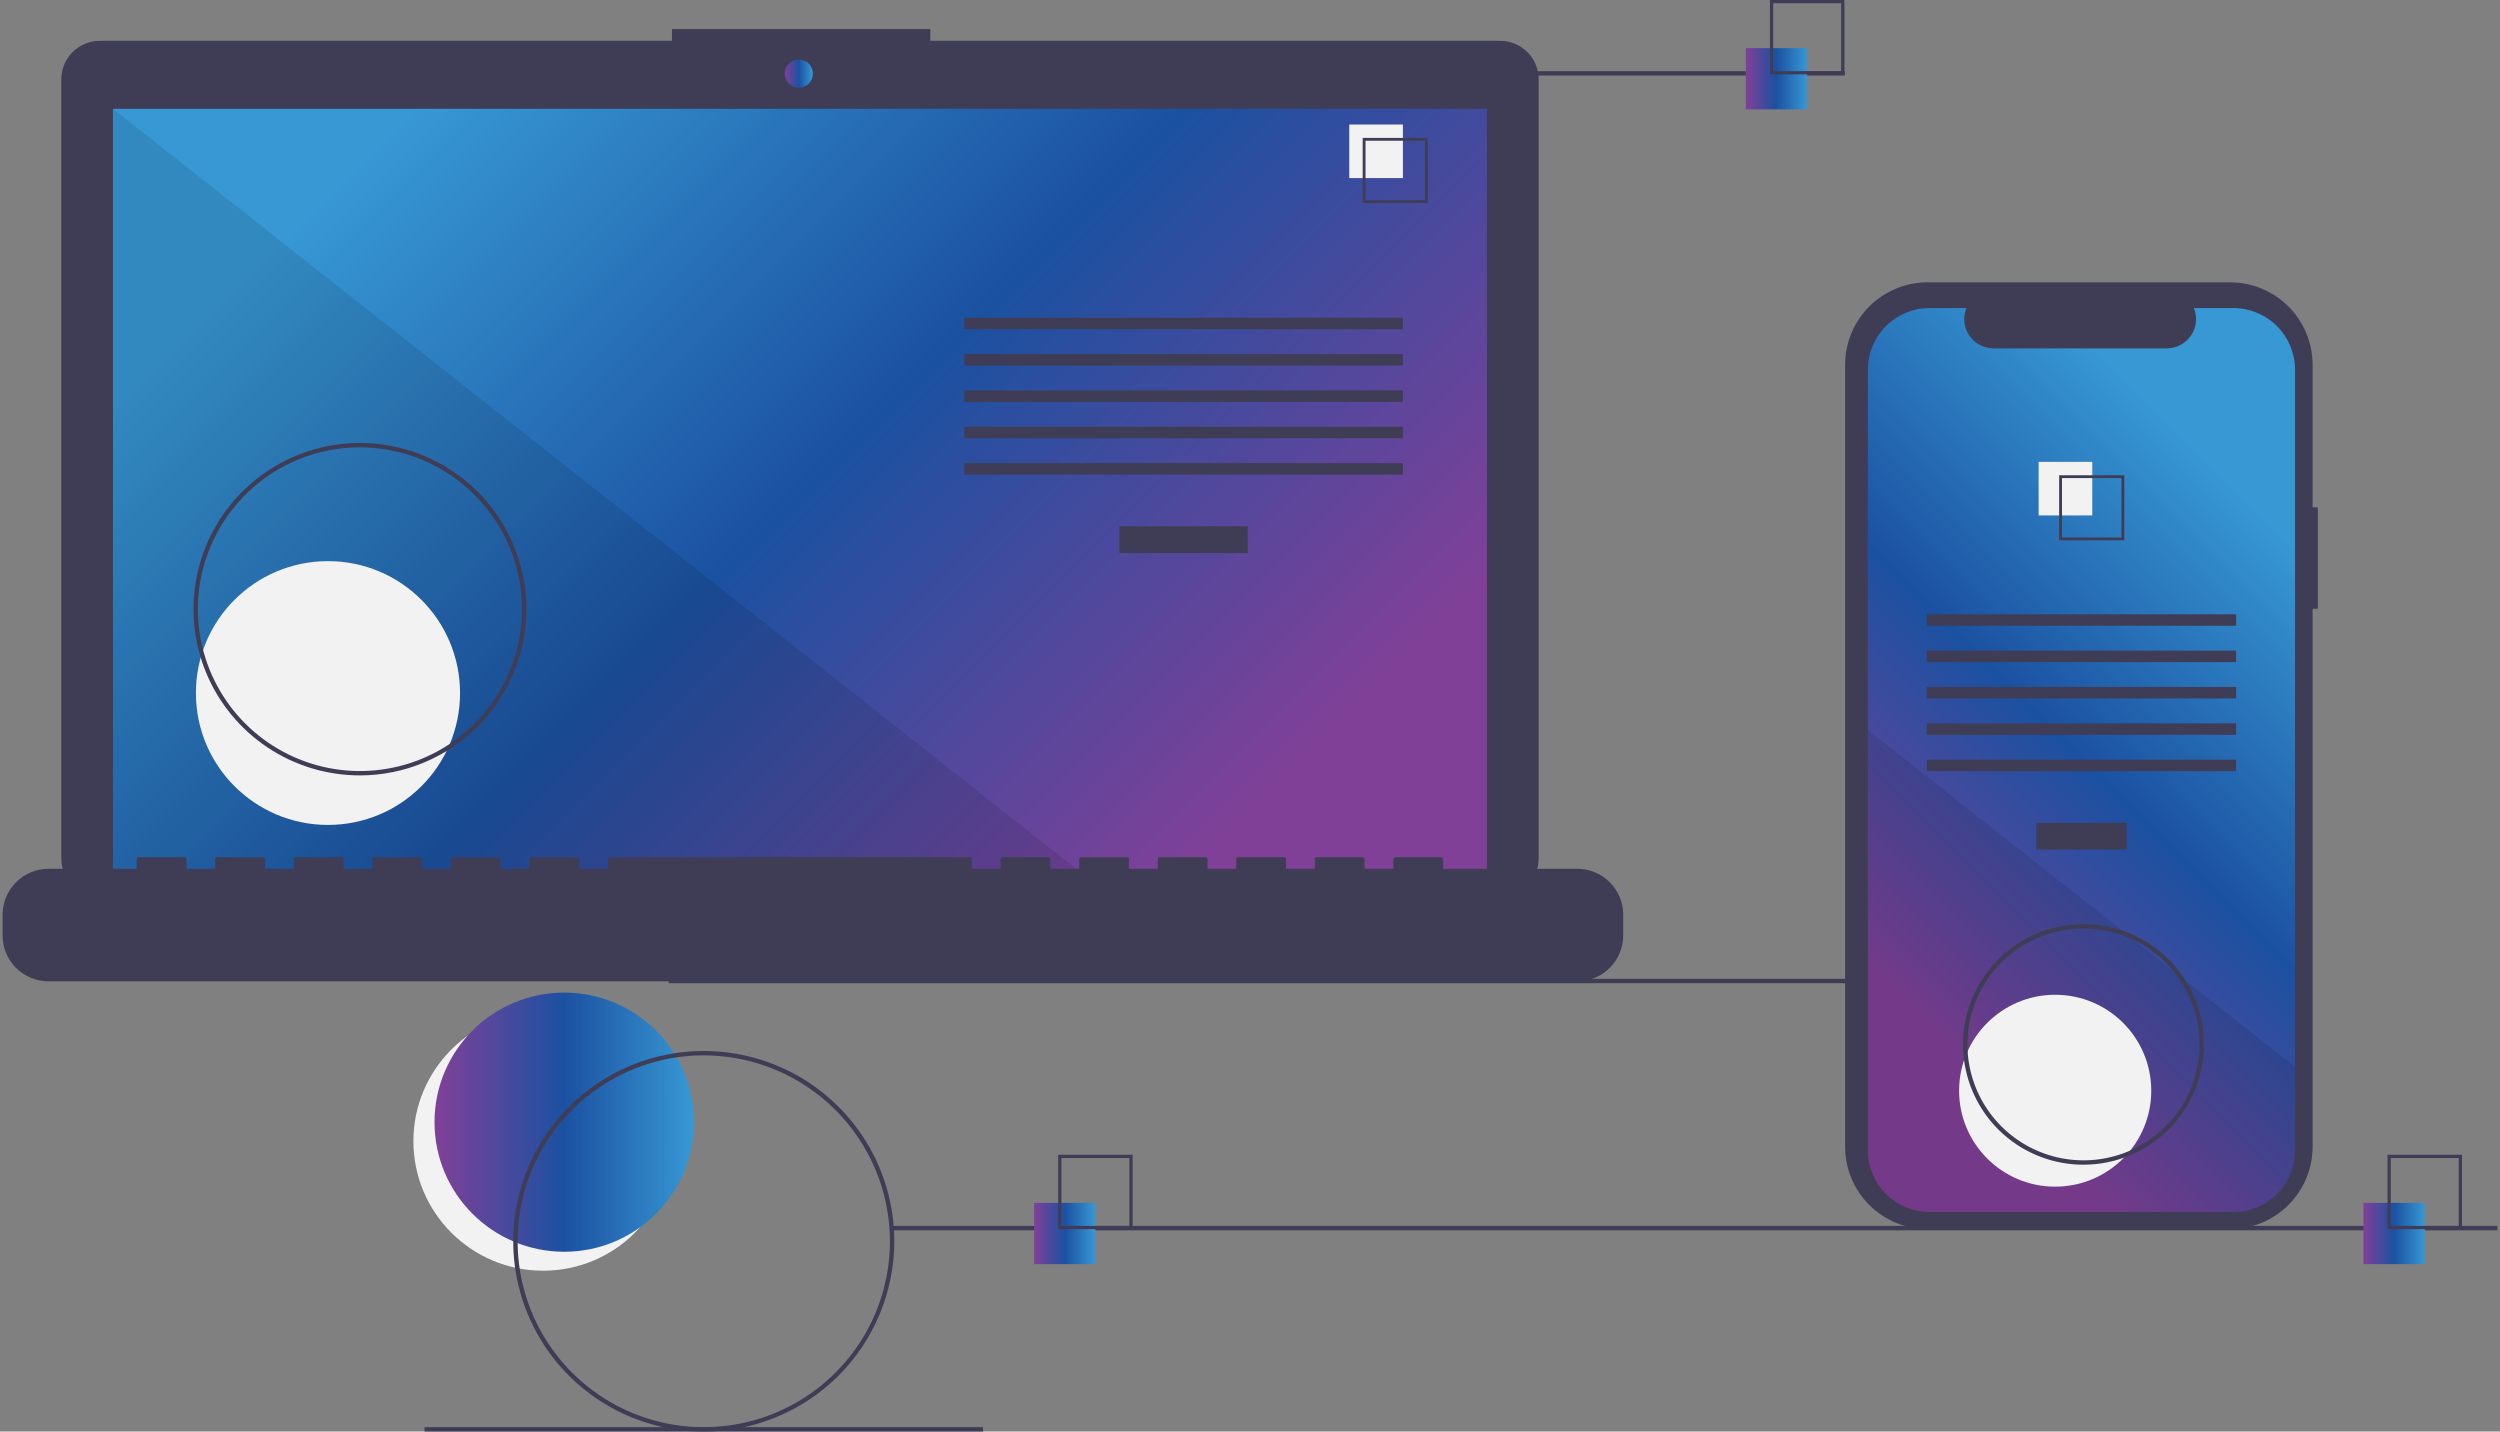 <svg width="482" height="276" viewBox="0 0 482 276" fill="none" xmlns="http://www.w3.org/2000/svg">
<rect x="0" y="0" width="482" height="276" fill="#808080" stroke="none"/>
<g clip-path="url(#clip0_23_1026)">
<path d="M104.719 244.993C118.535 244.993 129.734 233.808 129.734 220.012C129.734 206.215 118.535 195.031 104.719 195.031C90.904 195.031 79.705 206.215 79.705 220.012C79.705 233.808 90.904 244.993 104.719 244.993Z" fill="#F2F2F2"/>
<path d="M108.787 241.337C122.602 241.337 133.802 230.152 133.802 216.356C133.802 202.559 122.602 191.375 108.787 191.375C94.972 191.375 83.772 202.559 83.772 216.356C83.772 230.152 94.972 241.337 108.787 241.337Z" fill="url(#paint0_linear_23_1026)"/>
<path d="M438.432 188.715H128.932V189.558H438.432V188.715Z" fill="#3F3D56"/>
<path d="M289.223 7.865H179.369V5.604H129.558V7.865H19.252C18.276 7.865 17.309 8.057 16.408 8.43C15.506 8.803 14.687 9.349 13.997 10.039C13.307 10.728 12.76 11.546 12.386 12.446C12.013 13.346 11.821 14.311 11.821 15.286V165.506C11.821 167.474 12.604 169.362 13.997 170.753C15.391 172.145 17.281 172.927 19.252 172.927H289.223C291.193 172.927 293.083 172.145 294.477 170.753C295.87 169.362 296.653 167.474 296.653 165.506V15.286C296.653 14.311 296.461 13.346 296.088 12.446C295.714 11.546 295.167 10.728 294.477 10.039C293.787 9.349 292.968 8.803 292.066 8.43C291.165 8.057 290.198 7.865 289.223 7.865Z" fill="#3F3D56"/>
<path d="M286.691 20.98H21.783V170.213H286.691V20.98Z" fill="url(#paint1_linear_23_1026)"/>
<path d="M154.011 16.91C155.511 16.91 156.728 15.695 156.728 14.196C156.728 12.698 155.511 11.483 154.011 11.483C152.51 11.483 151.294 12.698 151.294 14.196C151.294 15.695 152.51 16.91 154.011 16.91Z" fill="url(#paint2_linear_23_1026)"/>
<path opacity="0.1" d="M210.932 170.214H21.783V20.98L210.932 170.214Z" fill="black"/>
<path d="M63.233 159.046C77.297 159.046 88.697 147.661 88.697 133.617C88.697 119.572 77.297 108.187 63.233 108.187C49.17 108.187 37.77 119.572 37.77 133.617C37.77 147.661 49.17 159.046 63.233 159.046Z" fill="#F2F2F2"/>
<path d="M240.566 101.463H215.821V106.626H240.566V101.463Z" fill="#3F3D56"/>
<path d="M270.482 61.26H185.905V63.472H270.482V61.26Z" fill="#3F3D56"/>
<path d="M270.482 68.267H185.905V70.48H270.482V68.267Z" fill="#3F3D56"/>
<path d="M270.482 75.275H185.905V77.488H270.482V75.275Z" fill="#3F3D56"/>
<path d="M270.482 82.283H185.905V84.496H270.482V82.283Z" fill="#3F3D56"/>
<path d="M270.482 89.291H185.905V91.504H270.482V89.291Z" fill="#3F3D56"/>
<path d="M270.482 24.007H260.141V34.335H270.482V24.007Z" fill="#F2F2F2"/>
<path d="M275.283 39.129H262.726V26.589H275.283V39.129ZM263.272 38.584H274.737V27.134H263.272V38.584Z" fill="#3F3D56"/>
<path d="M304.091 167.5H278.238V165.64C278.238 165.591 278.229 165.543 278.21 165.499C278.191 165.454 278.164 165.413 278.13 165.379C278.096 165.345 278.055 165.318 278.01 165.299C277.965 165.281 277.917 165.271 277.869 165.271H269.005C268.956 165.271 268.908 165.281 268.863 165.299C268.819 165.318 268.778 165.345 268.744 165.379C268.709 165.413 268.682 165.454 268.664 165.499C268.645 165.543 268.635 165.591 268.635 165.64V167.5H263.095V165.64C263.095 165.591 263.086 165.543 263.067 165.499C263.049 165.454 263.022 165.413 262.987 165.379C262.953 165.345 262.912 165.318 262.867 165.299C262.823 165.281 262.775 165.271 262.726 165.271H253.862C253.814 165.271 253.766 165.281 253.721 165.299C253.676 165.318 253.635 165.345 253.601 165.379C253.567 165.413 253.539 165.454 253.521 165.499C253.502 165.543 253.493 165.591 253.493 165.64V167.5H247.953V165.64C247.953 165.591 247.943 165.543 247.925 165.499C247.906 165.454 247.879 165.413 247.845 165.379C247.81 165.345 247.77 165.318 247.725 165.299C247.68 165.281 247.632 165.271 247.583 165.271H238.719C238.671 165.271 238.623 165.281 238.578 165.299C238.533 165.318 238.493 165.345 238.458 165.379C238.424 165.413 238.397 165.454 238.378 165.499C238.36 165.543 238.35 165.591 238.35 165.64V167.5H232.81V165.64C232.81 165.591 232.801 165.543 232.782 165.499C232.763 165.454 232.736 165.413 232.702 165.379C232.668 165.345 232.627 165.318 232.582 165.299C232.537 165.281 232.489 165.271 232.441 165.271H223.577C223.528 165.271 223.48 165.281 223.436 165.299C223.391 165.318 223.35 165.345 223.316 165.379C223.281 165.413 223.254 165.454 223.236 165.499C223.217 165.543 223.208 165.591 223.208 165.64V167.5H217.668V165.64C217.668 165.591 217.658 165.543 217.639 165.499C217.621 165.454 217.594 165.413 217.559 165.379C217.525 165.345 217.484 165.318 217.44 165.299C217.395 165.281 217.347 165.271 217.298 165.271H208.434C208.386 165.271 208.338 165.281 208.293 165.299C208.248 165.318 208.207 165.345 208.173 165.379C208.139 165.413 208.112 165.454 208.093 165.499C208.074 165.543 208.065 165.591 208.065 165.64V167.5H202.525V165.64C202.525 165.591 202.515 165.543 202.497 165.499C202.478 165.454 202.451 165.413 202.417 165.379C202.382 165.345 202.342 165.318 202.297 165.299C202.252 165.281 202.204 165.271 202.156 165.271H193.292C193.243 165.271 193.195 165.281 193.15 165.299C193.105 165.318 193.065 165.345 193.03 165.379C192.996 165.413 192.969 165.454 192.95 165.499C192.932 165.543 192.922 165.591 192.922 165.64V167.5H187.382V165.64C187.382 165.591 187.373 165.543 187.354 165.499C187.336 165.454 187.308 165.413 187.274 165.379C187.24 165.345 187.199 165.318 187.154 165.299C187.109 165.281 187.061 165.271 187.013 165.271H117.578C117.53 165.271 117.482 165.281 117.437 165.299C117.392 165.318 117.352 165.345 117.317 165.379C117.283 165.413 117.256 165.454 117.237 165.499C117.219 165.543 117.209 165.591 117.209 165.64V167.5H111.669V165.64C111.669 165.591 111.66 165.543 111.641 165.499C111.622 165.454 111.595 165.413 111.561 165.379C111.527 165.345 111.486 165.318 111.441 165.299C111.396 165.281 111.348 165.271 111.3 165.271H102.436C102.387 165.271 102.339 165.281 102.294 165.299C102.25 165.318 102.209 165.345 102.175 165.379C102.14 165.413 102.113 165.454 102.095 165.499C102.076 165.543 102.066 165.591 102.066 165.64V167.5H96.526V165.64C96.526 165.591 96.517 165.543 96.498 165.499C96.48 165.454 96.453 165.413 96.418 165.379C96.384 165.345 96.343 165.318 96.299 165.299C96.254 165.281 96.206 165.271 96.157 165.271H87.293C87.245 165.271 87.197 165.281 87.152 165.299C87.107 165.318 87.066 165.345 87.032 165.379C86.998 165.413 86.971 165.454 86.952 165.499C86.933 165.543 86.924 165.591 86.924 165.64V167.5H81.384V165.64C81.384 165.591 81.374 165.543 81.356 165.499C81.337 165.454 81.31 165.413 81.276 165.379C81.241 165.345 81.201 165.318 81.156 165.299C81.111 165.281 81.063 165.271 81.014 165.271H72.15C72.102 165.271 72.054 165.281 72.009 165.299C71.964 165.318 71.924 165.345 71.889 165.379C71.855 165.413 71.828 165.454 71.809 165.499C71.791 165.543 71.781 165.591 71.781 165.64V167.5H66.241V165.64C66.241 165.591 66.232 165.543 66.213 165.499C66.195 165.454 66.167 165.413 66.133 165.379C66.099 165.345 66.058 165.318 66.013 165.299C65.968 165.281 65.92 165.271 65.872 165.271H57.008C56.959 165.271 56.911 165.281 56.867 165.299C56.822 165.318 56.781 165.345 56.747 165.379C56.712 165.413 56.685 165.454 56.667 165.499C56.648 165.543 56.639 165.591 56.639 165.64V167.5H51.099V165.64C51.099 165.591 51.089 165.543 51.07 165.499C51.052 165.454 51.025 165.413 50.99 165.379C50.956 165.345 50.915 165.318 50.871 165.299C50.826 165.281 50.778 165.271 50.729 165.271H41.865C41.817 165.271 41.769 165.281 41.724 165.299C41.679 165.318 41.638 165.345 41.604 165.379C41.57 165.413 41.543 165.454 41.524 165.499C41.505 165.543 41.496 165.591 41.496 165.64V167.5H35.956V165.64C35.956 165.591 35.946 165.543 35.928 165.499C35.909 165.454 35.882 165.413 35.848 165.379C35.813 165.345 35.773 165.318 35.728 165.299C35.683 165.281 35.635 165.271 35.587 165.271H26.723C26.674 165.271 26.626 165.281 26.581 165.299C26.537 165.318 26.496 165.345 26.462 165.379C26.427 165.413 26.4 165.454 26.381 165.499C26.363 165.543 26.353 165.591 26.353 165.64V167.5H9.364C7.013 167.5 4.759 168.433 3.096 170.093C1.434 171.753 0.5 174.004 0.5 176.352V180.355C0.5 182.702 1.434 184.954 3.096 186.614C4.759 188.274 7.013 189.207 9.364 189.207H304.091C306.442 189.207 308.697 188.274 310.359 186.614C312.021 184.954 312.955 182.702 312.955 180.355V176.352C312.955 174.004 312.021 171.753 310.359 170.093C308.697 168.433 306.442 167.5 304.091 167.5Z" fill="#3F3D56"/>
<path d="M69.397 149.5C63.05 149.5 56.846 147.62 51.569 144.099C46.291 140.577 42.178 135.572 39.75 129.717C37.321 123.861 36.685 117.417 37.924 111.201C39.162 104.984 42.218 99.274 46.706 94.792C51.194 90.311 56.912 87.258 63.136 86.022C69.361 84.785 75.814 85.42 81.677 87.845C87.541 90.271 92.553 94.379 96.079 99.649C99.605 104.919 101.487 111.115 101.487 117.453C101.477 125.949 98.093 134.095 92.077 140.103C86.061 146.111 77.905 149.49 69.397 149.5ZM69.397 86.249C63.217 86.249 57.176 88.079 52.038 91.508C46.9 94.937 42.895 99.81 40.53 105.512C38.165 111.213 37.546 117.487 38.752 123.54C39.957 129.593 42.933 135.153 47.303 139.517C51.673 143.881 57.24 146.853 63.301 148.057C69.362 149.261 75.645 148.643 81.354 146.281C87.064 143.919 91.943 139.92 95.377 134.789C98.81 129.657 100.643 123.624 100.643 117.453C100.633 109.18 97.338 101.249 91.481 95.399C85.623 89.549 77.681 86.259 69.397 86.249Z" fill="#3F3D56"/>
<path d="M355.673 13.722H248.003V14.566H355.673V13.722Z" fill="#3F3D56"/>
<path d="M481.5 236.363H172V237.207H481.5V236.363Z" fill="#3F3D56"/>
<path d="M189.523 275.157H81.853V276H189.523V275.157Z" fill="#3F3D56"/>
<path d="M211.196 231.917H199.374V243.724H211.196V231.917Z" fill="url(#paint3_linear_23_1026)"/>
<path d="M218.374 236.977H204.018V222.641H218.374V236.977ZM204.642 236.354H217.75V223.264H204.642V236.354Z" fill="#3F3D56"/>
<path d="M348.423 9.277H336.601V21.083H348.423V9.277Z" fill="url(#paint4_linear_23_1026)"/>
<path d="M355.601 14.337H341.245V0H355.601V14.337ZM341.869 13.713H354.977V0.623H341.869V13.713Z" fill="#3F3D56"/>
<path d="M467.494 231.917H455.671V243.724H467.494V231.917Z" fill="url(#paint5_linear_23_1026)"/>
<path d="M474.672 236.977H460.316V222.641H474.672V236.977ZM460.94 236.354H474.048V223.264H460.94V236.354Z" fill="#3F3D56"/>
<path d="M446.877 97.809H445.872V70.333C445.872 68.244 445.461 66.177 444.66 64.247C443.86 62.318 442.687 60.565 441.208 59.088C439.73 57.611 437.974 56.44 436.042 55.641C434.11 54.841 432.039 54.43 429.948 54.43H371.657C369.566 54.43 367.495 54.841 365.563 55.641C363.631 56.44 361.876 57.611 360.397 59.088C358.918 60.565 357.745 62.318 356.945 64.247C356.145 66.177 355.733 68.244 355.733 70.333V221.071C355.733 223.16 356.145 225.228 356.945 227.157C357.745 229.086 358.918 230.84 360.397 232.316C361.876 233.793 363.631 234.964 365.563 235.764C367.495 236.563 369.566 236.974 371.657 236.974H429.948C432.04 236.974 434.11 236.563 436.042 235.764C437.974 234.964 439.73 233.793 441.208 232.316C442.687 230.84 443.86 229.086 444.66 227.157C445.461 225.228 445.872 223.16 445.872 221.071V117.368H446.877V97.809Z" fill="#3F3D56"/>
<path d="M442.481 71.267V221.786C442.482 224.936 441.229 227.957 439 230.185C436.77 232.412 433.745 233.664 430.591 233.665H372.018C368.864 233.664 365.84 232.412 363.61 230.185C361.38 227.957 360.128 224.936 360.128 221.786V71.267C360.129 68.118 361.381 65.098 363.611 62.871C365.841 60.645 368.865 59.394 372.018 59.393H379.125C378.775 60.25 378.642 61.179 378.736 62.1C378.831 63.02 379.151 63.903 379.668 64.671C380.184 65.438 380.882 66.067 381.7 66.502C382.518 66.937 383.43 67.165 384.356 67.165H417.751C418.677 67.165 419.589 66.937 420.407 66.502C421.225 66.067 421.923 65.438 422.44 64.671C422.956 63.903 423.276 63.02 423.371 62.1C423.466 61.179 423.332 60.25 422.982 59.393H430.591C433.745 59.394 436.769 60.645 438.998 62.871C441.228 65.098 442.481 68.118 442.481 71.267Z" fill="url(#paint6_linear_23_1026)"/>
<path d="M410.029 158.639H392.581V163.803H410.029V158.639Z" fill="#3F3D56"/>
<path d="M431.123 118.436H371.486V120.649H431.123V118.436Z" fill="#3F3D56"/>
<path d="M431.123 125.444H371.486V127.657H431.123V125.444Z" fill="#3F3D56"/>
<path d="M431.123 132.452H371.486V134.665H431.123V132.452Z" fill="#3F3D56"/>
<path d="M431.123 139.46H371.486V141.673H431.123V139.46Z" fill="#3F3D56"/>
<path d="M431.123 146.467H371.486V148.68H431.123V146.467Z" fill="#3F3D56"/>
<path d="M403.388 89.047H393.047V99.375H403.388V89.047Z" fill="#F2F2F2"/>
<path d="M397.005 91.63V104.17H409.563V91.63H397.005ZM409.018 103.626H397.55V92.174H409.018V103.626Z" fill="#3F3D56"/>
<path opacity="0.1" d="M442.481 205.712V221.786C442.482 224.936 441.229 227.957 439 230.185C436.77 232.412 433.745 233.664 430.591 233.665H372.018C368.864 233.664 365.84 232.412 363.61 230.185C361.38 227.957 360.128 224.936 360.128 221.786V140.737L409.475 179.67L410.32 180.336L419.499 187.576L420.356 188.255L442.481 205.712Z" fill="black"/>
<path d="M396.238 228.786C406.468 228.786 414.761 220.505 414.761 210.289C414.761 200.073 406.468 191.791 396.238 191.791C386.008 191.791 377.715 200.073 377.715 210.289C377.715 220.505 386.008 228.786 396.238 228.786Z" fill="#F2F2F2"/>
<path d="M135.688 276C128.423 276 121.321 273.849 115.28 269.817C109.239 265.786 104.53 260.057 101.75 253.354C98.969 246.65 98.242 239.274 99.659 232.158C101.077 225.042 104.575 218.505 109.713 213.375C114.85 208.244 121.396 204.75 128.522 203.335C135.647 201.919 143.034 202.646 149.746 205.422C156.458 208.199 162.195 212.901 166.232 218.934C170.268 224.967 172.423 232.059 172.423 239.315C172.412 249.041 168.538 258.366 161.651 265.243C154.765 272.12 145.427 275.989 135.688 276ZM135.688 203.473C128.59 203.473 121.651 205.575 115.749 209.514C109.847 213.452 105.246 219.05 102.53 225.599C99.814 232.148 99.103 239.355 100.488 246.307C101.872 253.26 105.291 259.646 110.31 264.659C115.329 269.671 121.724 273.085 128.686 274.468C135.648 275.851 142.865 275.141 149.423 272.428C155.981 269.716 161.586 265.122 165.53 259.228C169.473 253.333 171.578 246.404 171.578 239.315C171.568 229.812 167.783 220.702 161.054 213.983C154.326 207.263 145.204 203.484 135.688 203.473Z" fill="#3F3D56"/>
<path d="M401.697 224.557C397.104 224.557 392.614 223.196 388.795 220.648C384.976 218.1 382 214.478 380.242 210.24C378.484 206.002 378.025 201.339 378.921 196.84C379.817 192.342 382.028 188.209 385.276 184.966C388.524 181.722 392.662 179.514 397.167 178.619C401.672 177.724 406.341 178.183 410.584 179.938C414.828 181.694 418.455 184.666 421.007 188.48C423.558 192.294 424.92 196.778 424.92 201.365C424.913 207.513 422.465 213.408 418.111 217.756C413.757 222.104 407.854 224.55 401.697 224.557ZM401.697 179.016C397.271 179.016 392.945 180.327 389.265 182.783C385.584 185.238 382.716 188.729 381.022 192.812C379.329 196.896 378.885 201.39 379.749 205.725C380.612 210.06 382.744 214.042 385.873 217.168C389.003 220.293 392.991 222.421 397.332 223.284C401.673 224.146 406.172 223.704 410.261 222.012C414.35 220.321 417.845 217.456 420.304 213.781C422.763 210.106 424.076 205.785 424.076 201.365C424.069 195.44 421.709 189.759 417.514 185.569C413.319 181.38 407.631 179.023 401.697 179.016Z" fill="#3F3D56"/>
</g>
<defs>
<linearGradient id="paint0_linear_23_1026" x1="83.772" y1="216.356" x2="133.802" y2="216.356" gradientUnits="userSpaceOnUse">
<stop stop-color="#814098"/>
<stop offset="0.5" stop-color="#1B51A1"/>
<stop offset="1" stop-color="#3798D4"/>
</linearGradient>
<linearGradient id="paint1_linear_23_1026" x1="228.854" y1="170.213" x2="79.62" y2="20.98" gradientUnits="userSpaceOnUse">
<stop stop-color="#814098"/>
<stop offset="0.5" stop-color="#1B51A1"/>
<stop offset="1" stop-color="#3798D4"/>
</linearGradient>
<linearGradient id="paint2_linear_23_1026" x1="151.294" y1="14.196" x2="156.728" y2="14.196" gradientUnits="userSpaceOnUse">
<stop stop-color="#814098"/>
<stop offset="0.5" stop-color="#1B51A1"/>
<stop offset="1" stop-color="#3798D4"/>
</linearGradient>
<linearGradient id="paint3_linear_23_1026" x1="199.374" y1="237.821" x2="211.196" y2="237.821" gradientUnits="userSpaceOnUse">
<stop stop-color="#814098"/>
<stop offset="0.5" stop-color="#1B51A1"/>
<stop offset="1" stop-color="#3798D4"/>
</linearGradient>
<linearGradient id="paint4_linear_23_1026" x1="336.601" y1="15.18" x2="348.423" y2="15.18" gradientUnits="userSpaceOnUse">
<stop stop-color="#814098"/>
<stop offset="0.5" stop-color="#1B51A1"/>
<stop offset="1" stop-color="#3798D4"/>
</linearGradient>
<linearGradient id="paint5_linear_23_1026" x1="455.671" y1="237.821" x2="467.494" y2="237.821" gradientUnits="userSpaceOnUse">
<stop stop-color="#814098"/>
<stop offset="0.5" stop-color="#1B51A1"/>
<stop offset="1" stop-color="#3798D4"/>
</linearGradient>
<linearGradient id="paint6_linear_23_1026" x1="360.128" y1="187.705" x2="442.481" y2="105.352" gradientUnits="userSpaceOnUse">
<stop stop-color="#814098"/>
<stop offset="0.5" stop-color="#1B51A1"/>
<stop offset="1" stop-color="#3798D4"/>
</linearGradient>
<clipPath id="clip0_23_1026">
<rect width="481" height="276" fill="white" transform="translate(0.5)"/>
</clipPath>
</defs>
</svg>
